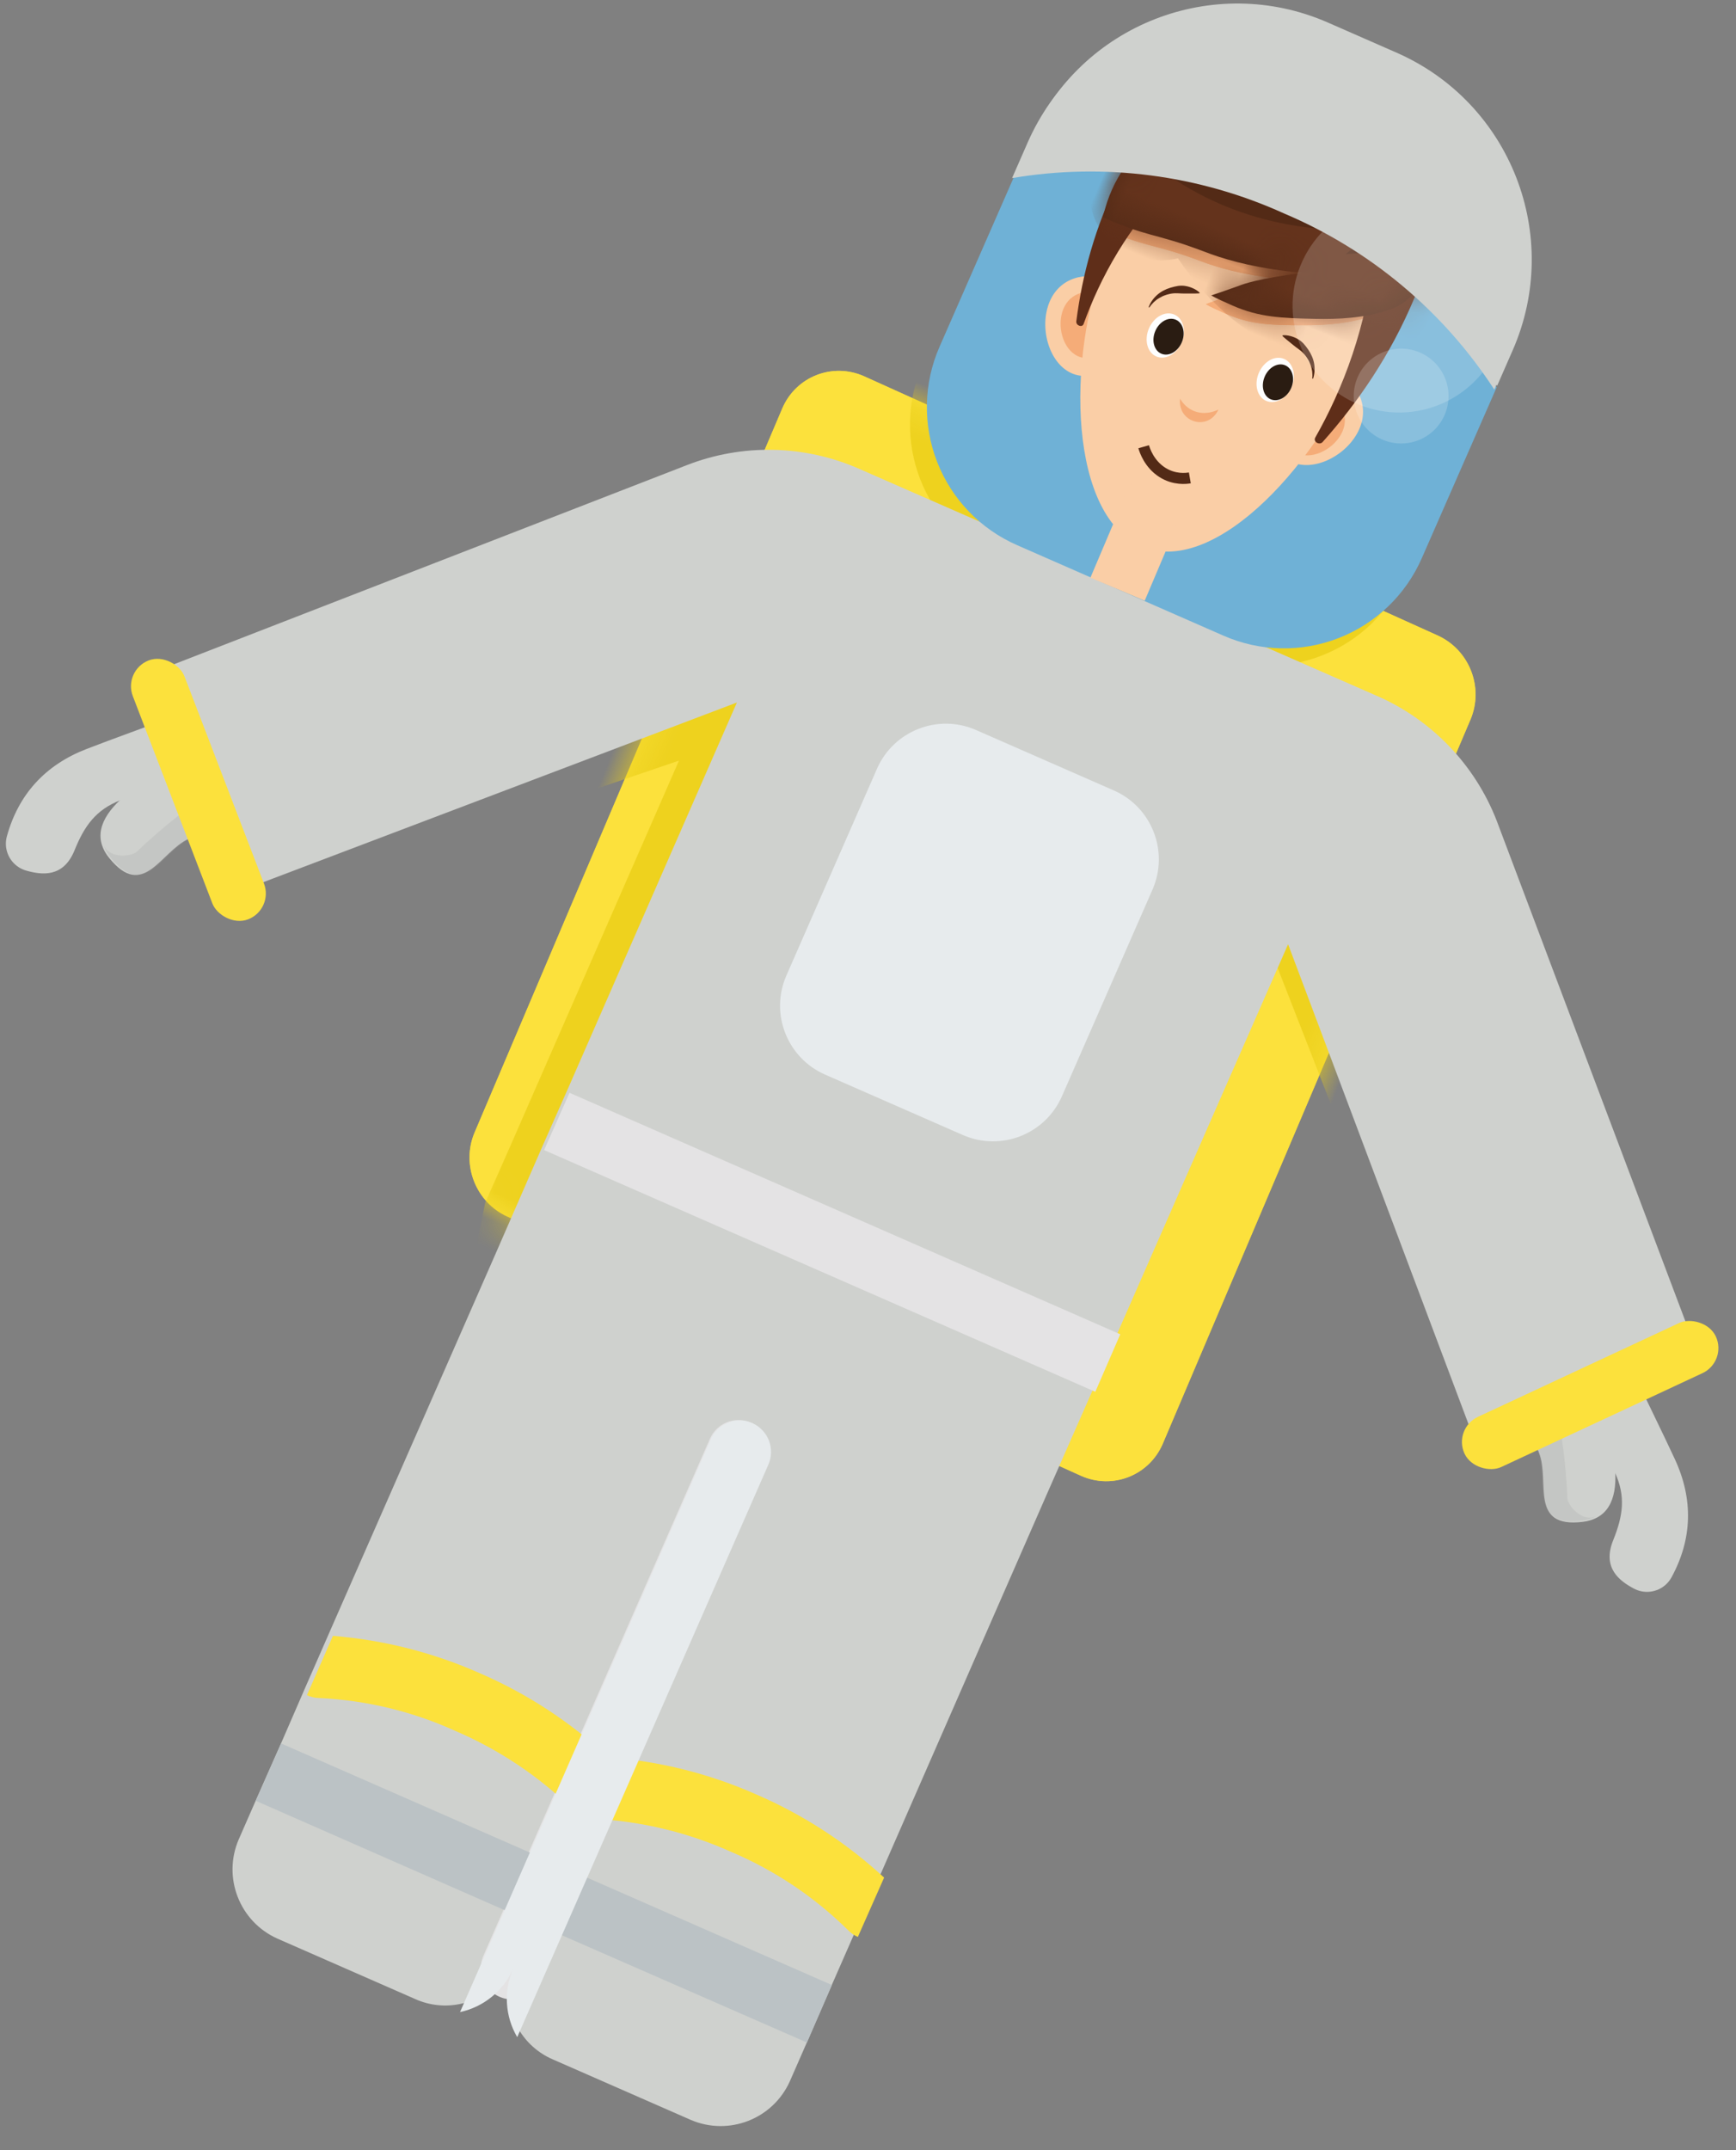 <?xml version="1.0" encoding="UTF-8"?>
<svg width="63px" height="78px" viewBox="0 0 63 78" version="1.1" xmlns="http://www.w3.org/2000/svg" xmlns:xlink="http://www.w3.org/1999/xlink">
    <rect x="0" y="0" width="63" height="78" fill="#808080" stroke="none"/>
    <!-- Generator: Sketch 48.2 (47327) - http://www.bohemiancoding.com/sketch -->
    <title>Group 68</title>
    <desc>Created with Sketch.</desc>
    <defs>
        <path d="M2.574,33.354 C1.314,33.322 0.295,32.278 0.291,31.018 L0.306,2.469 C0.311,1.209 1.331,0.212 2.591,0.237 L25.424,0.76 C26.684,0.793 27.703,1.836 27.706,3.096 L27.692,31.646 C27.687,32.905 26.667,33.903 25.407,33.877 L4.857,33.407 L2.574,33.354 Z" id="path-1"></path>
        <path d="M0.019,5.538 L0.006,3.704 C0.082,3.267 0.201,2.616 0.662,1.968 C1.007,1.485 1.396,1.209 1.556,1.097 C1.878,0.873 2.157,0.756 2.464,0.627 C2.628,0.557 2.997,0.409 3.491,0.289 C4.035,0.158 4.46,0.127 4.756,0.107 C5.143,0.08 5.461,0.085 5.67,0.093 C6.405,0.12 6.964,0.244 7.617,0.374 C7.924,0.435 8.09,0.476 8.247,0.521 C8.776,0.674 9.206,0.794 9.664,1.139 C9.767,1.217 10.196,1.553 10.559,2.137 C10.663,2.305 10.732,2.418 10.79,2.594 C11.009,3.254 10.758,3.851 10.718,3.943 C10.581,4.254 10.391,4.448 10.274,4.561 C9.615,5.194 8.786,5.612 8.048,5.924 C7.004,6.366 6.288,6.66 5.286,6.648 C5,6.644 4.639,6.637 4.473,6.612 C4.496,6.586 4.678,6.418 4.734,6.365 C4.823,6.281 5.184,5.931 5.205,5.909 C5.339,5.766 5.727,5.389 7.05,4.56 C5.642,5.044 4.613,5.193 3.914,5.236 C3.561,5.257 3.185,5.257 2.53,5.334 C1.908,5.407 1.578,5.485 0.947,5.524" id="path-3"></path>
        <path d="M0.019,5.538 L0.006,3.704 C0.082,3.267 0.201,2.616 0.662,1.968 C1.007,1.485 1.396,1.209 1.556,1.097 C1.878,0.873 2.157,0.756 2.464,0.627 C2.628,0.557 2.997,0.409 3.491,0.289 C4.035,0.158 4.46,0.127 4.756,0.107 C5.143,0.08 5.461,0.085 5.67,0.093 C6.405,0.12 6.964,0.244 7.617,0.374 C7.924,0.435 8.09,0.476 8.247,0.521 C8.776,0.674 9.206,0.794 9.664,1.139 C9.767,1.217 10.196,1.553 10.559,2.137 C10.663,2.305 10.732,2.418 10.79,2.594 C11.009,3.254 10.758,3.851 10.718,3.943 C10.581,4.254 10.391,4.448 10.274,4.561 C9.615,5.194 8.786,5.612 8.048,5.924 C7.004,6.366 6.288,6.66 5.286,6.648 C5,6.644 4.639,6.637 4.473,6.612 C4.496,6.586 4.678,6.418 4.734,6.365 C4.823,6.281 5.184,5.931 5.205,5.909 C5.339,5.766 5.727,5.389 7.05,4.56 C5.642,5.044 4.613,5.193 3.914,5.236 C3.561,5.257 3.185,5.257 2.53,5.334 C1.908,5.407 1.578,5.485 0.947,5.524" id="path-5"></path>
        <path d="M5.134,0.093 C4.82,0.113 4.369,0.144 3.792,0.275 C3.268,0.395 2.876,0.543 2.703,0.613 C2.377,0.742 2.081,0.859 1.74,1.083 C1.57,1.195 1.157,1.471 0.792,1.955 C0.302,2.602 0.176,3.253 0.096,3.69 C-0.038,4.423 0.02,5.062 0.11,5.524 C0.327,5.53 0.672,5.534 1.094,5.51 C1.763,5.471 2.113,5.393 2.773,5.32 C3.467,5.243 3.866,5.243 4.241,5.221 C4.982,5.18 6.073,5.03 7.567,4.546 C6.163,5.375 5.753,5.752 5.61,5.895 C5.588,5.917 5.205,6.267 5.111,6.351 C5.052,6.404 4.858,6.572 4.834,6.598 C5.01,6.623 5.393,6.63 5.696,6.634 C6.758,6.646 7.518,6.352 8.625,5.91 C9.408,5.598 10.287,5.18 10.986,4.547 C11.111,4.434 11.312,4.24 11.457,3.929 C11.5,3.837 11.766,3.24 11.534,2.58 C11.472,2.404 11.399,2.291 11.288,2.123 C10.903,1.539 10.448,1.203 10.34,1.125 C9.854,0.78 9.397,0.66 8.836,0.507 C8.67,0.462 8.494,0.421 8.169,0.36 C7.476,0.23 6.883,0.106 6.103,0.079 C6.009,0.075 5.894,0.073 5.761,0.073 C5.581,0.073 5.37,0.078 5.134,0.093" id="path-7"></path>
        <path d="M0.396,1.791 C0.186,1.607 0.059,1.372 0.054,1.115 C0.05,0.84 0.193,0.59 0.396,0.412 C0.725,0.123 1.186,0.007 1.617,0.024 C2.04,0.042 2.415,0.189 2.67,0.412 C2.873,0.59 3.016,0.84 3.011,1.115 C3.007,1.372 2.879,1.607 2.67,1.791 C2.415,2.014 2.04,2.161 1.617,2.179" id="path-9"></path>
        <path d="M0.338,1.715 C0.144,1.545 0.026,1.327 0.022,1.089 C0.018,0.834 0.15,0.603 0.338,0.438 C0.643,0.17 1.07,0.062 1.469,0.079 C1.861,0.095 2.208,0.231 2.444,0.438 C2.632,0.603 2.764,0.834 2.76,1.089 C2.756,1.327 2.638,1.545 2.444,1.715 C2.208,1.922 1.861,2.058 1.469,2.074" id="path-11"></path>
    </defs>
    <g id="Web" stroke="none" stroke-width="1" fill="none" fill-rule="evenodd" transform="translate(-191, -2441)">
        <g id="Group-68" transform="translate(224.105, 2478.661) rotate(22) translate(-224.105, -2478.661) translate(190.54, 2438.661)">
            <path d="M24.929,51.758 L22.645,51.706 C21.386,51.673 20.366,50.629 20.363,49.369 L20.378,20.82 C20.382,19.56 21.403,18.563 22.663,18.588 L45.496,19.111 C46.755,19.144 47.775,20.188 47.778,21.448 L47.763,49.997 C47.759,51.257 46.738,52.254 45.479,52.229 L24.929,51.758" id="Fill-1" fill="#FCE13C" transform="translate(34.071, 35.409) rotate(1) translate(-34.071, -35.409) "></path>
            <g id="Group-58" transform="translate(4.725, 42.637) rotate(10) translate(-4.725, -42.637) translate(0.711, 38.192)">
                <path d="M5.686,4.791 C4.897,5.579 4.915,7.438 3.225,6.424 C3.049,6.321 2.917,6.201 2.817,6.073 C2.308,5.419 2.7,4.493 3.241,3.7 C3.622,3.139 4.079,2.643 4.352,2.35 L4.444,2.249 L5.443,1.147 C5.443,1.147 6.641,1.794 7.18,2.323 C7.378,2.517 7.489,2.695 7.414,2.819 C7.112,3.326 6.475,4.002 5.686,4.791 Z" id="Fill-311" fill="#CFD1CE" transform="translate(5.009, 3.933) rotate(-12) translate(-5.009, -3.933) "></path>
                <g id="Group-61" fill="#CFD1CE">
                    <path d="M0.214,8.039 C-0.236,6.525 0.024,5.107 0.987,3.823 C1.313,3.389 1.61,3.005 2.016,2.481 C2.407,1.977 2.901,1.341 3.622,0.398 C3.962,-0.047 4.598,-0.132 5.043,0.209 C5.488,0.549 5.98,0.89 5.64,1.335 C4.915,2.283 4.419,2.922 4.026,3.429 C3.628,3.943 3.336,4.318 3.016,4.745 C2.445,5.508 2.399,6.224 2.565,7.166 C2.756,8.249 2.012,8.563 1.475,8.722 C1.379,8.751 1.281,8.764 1.185,8.764 C0.748,8.764 0.345,8.48 0.214,8.039 Z" id="Fill-312"></path>
                </g>
                <path d="M3.275,6.375 C3.099,6.271 2.967,6.152 2.867,6.023 C2.991,6.157 3.154,6.21 3.32,6.21 C3.665,6.21 4.028,5.986 4.102,5.812 C4.215,5.548 4.778,4.516 5.078,4.065 C5.177,3.917 5.175,3.711 5.116,3.486 C4.999,3.035 4.659,2.508 4.497,2.206 L5.448,1.147 L7.394,2.881 C7.07,3.374 6.468,4.009 5.736,4.741 C5.109,5.368 4.992,6.67 4.122,6.67 C3.897,6.67 3.622,6.583 3.275,6.375 Z" id="Fill-319" fill="#A6A6A6" opacity="0.239" transform="translate(5.131, 3.909) rotate(-12) translate(-5.131, -3.909) "></path>
                <path d="M4.268,3.044 C4.166,2.859 4.045,2.632 3.921,2.398 C3.608,1.808 3.272,1.174 3.222,1.078 L3.222,1.077 C3.322,0.948 3.426,0.812 3.536,0.668 L5.054,2.021 C4.753,2.414 4.495,2.75 4.268,3.044" id="Fill-320" fill="#A6A6A6" opacity="0.239"></path>
            </g>
            <g id="Group-58-Copy" transform="translate(62.073, 44.931) scale(-1, 1) rotate(10) translate(-62.073, -44.931) translate(58.058, 40.486)">
                <path d="M5.686,4.791 C4.897,5.579 4.915,7.438 3.225,6.424 C3.049,6.321 2.917,6.201 2.817,6.073 C2.308,5.419 2.7,4.493 3.241,3.7 C3.622,3.139 4.079,2.643 4.352,2.35 L4.444,2.249 L5.443,1.147 C5.443,1.147 6.641,1.794 7.18,2.323 C7.378,2.517 7.489,2.695 7.414,2.819 C7.112,3.326 6.475,4.002 5.686,4.791 Z" id="Fill-311" fill="#CFD1CE" transform="translate(5.009, 3.933) rotate(-12) translate(-5.009, -3.933) "></path>
                <g id="Group-61" fill="#CFD1CE">
                    <path d="M0.214,8.039 C-0.236,6.525 0.024,5.107 0.987,3.823 C1.313,3.389 1.61,3.005 2.016,2.481 C2.407,1.977 2.901,1.341 3.622,0.398 C3.962,-0.047 4.598,-0.132 5.043,0.209 C5.488,0.549 5.98,0.89 5.64,1.335 C4.915,2.283 4.419,2.922 4.026,3.429 C3.628,3.943 3.336,4.318 3.016,4.745 C2.445,5.508 2.399,6.224 2.565,7.166 C2.756,8.249 2.012,8.563 1.475,8.722 C1.379,8.751 1.281,8.764 1.185,8.764 C0.748,8.764 0.345,8.48 0.214,8.039 Z" id="Fill-312"></path>
                </g>
                <path d="M3.275,6.375 C3.099,6.271 2.967,6.152 2.867,6.023 C2.991,6.157 3.154,6.21 3.32,6.21 C3.665,6.21 4.028,5.986 4.102,5.812 C4.215,5.548 4.778,4.516 5.078,4.065 C5.177,3.917 5.175,3.711 5.116,3.486 C4.999,3.035 4.659,2.508 4.497,2.206 L5.448,1.147 L7.394,2.881 C7.07,3.374 6.468,4.009 5.736,4.741 C5.109,5.368 4.992,6.67 4.122,6.67 C3.897,6.67 3.622,6.583 3.275,6.375 Z" id="Fill-319" fill="#A6A6A6" opacity="0.239" transform="translate(5.131, 3.909) rotate(-12) translate(-5.131, -3.909) "></path>
                <path d="M4.268,3.044 C4.166,2.859 4.045,2.632 3.921,2.398 C3.608,1.808 3.272,1.174 3.222,1.078 L3.222,1.077 C3.322,0.948 3.426,0.812 3.536,0.668 L5.054,2.021 C4.753,2.414 4.495,2.75 4.268,3.044" id="Fill-320" fill="#A6A6A6" opacity="0.239"></path>
            </g>
            <g id="Group-43" opacity="0.824" transform="translate(20.072, 18.351)">
                <mask id="mask-2" fill="white">
                    <use xlink:href="#path-1"></use>
                </mask>
                <use id="Mask" fill="#FCE13C" transform="translate(13.999, 17.057) rotate(1) translate(-13.999, -17.057) " xlink:href="#path-1"></use>
                <g mask="url(#mask-2)" fill="#EBCE17">
                    <g transform="translate(-18.351, -10.609)">
                        <path d="M60.69,31.332 C61.553,32.215 61.998,33.423 61.914,34.654 C61.831,35.885 61.227,37.022 60.253,37.78 C58.5,39.133 55.606,37.769 54.062,36.199 L41.936,23.786 L42.168,40.228 L42.149,42.502 L42.09,46.817 L41.925,61.593 L41.89,63.947 L41.864,66.149 L41.845,68.423 L41.827,70.014 C41.799,71.518 40.568,72.721 39.063,72.714 L33.599,72.65 C33.027,72.648 32.471,72.461 32.014,72.117 C31.311,71.596 30.899,70.77 30.907,69.894 C30.895,70.769 30.464,71.586 29.748,72.091 C29.283,72.424 28.723,72.597 28.152,72.586 L22.688,72.522 C21.183,72.494 19.98,71.263 19.988,69.758 L20.006,68.167 L20.041,65.894 L20.059,63.684 L20.086,61.338 L20.268,46.561 L19.708,43.806 L19.743,41.532 L19.914,26.29 L8.102,36.856 C6.521,38.389 4.043,38.495 2.337,37.102 C1.366,36.321 0.789,35.17 0.734,33.938 C0.68,32.705 1.153,31.508 2.035,30.645 L15.473,17.519 C17.028,15.998 19.127,15.161 21.302,15.193 L41.791,15.433 C43.967,15.452 46.044,16.338 47.564,17.895 L60.69,31.332 Z" id="Fill-5-Copy" transform="translate(31.327, 43.953) rotate(1) translate(-31.327, -43.953) "></path>
                        <path d="M42.256,3.071 L42.177,9.837 C42.161,11.286 41.569,12.67 40.532,13.683 C39.496,14.696 38.098,15.255 36.649,15.237 L28.469,15.141 C27.02,15.125 25.636,14.534 24.623,13.497 C23.61,12.46 23.051,11.063 23.07,9.613 L23.149,2.848 C26.006,1.02 29.344,0.087 32.735,0.172 C36.127,0.167 39.443,1.177 42.256,3.071" id="Fill-28" transform="translate(32.662, 7.702) rotate(1) translate(-32.662, -7.702) "></path>
                    </g>
                </g>
            </g>
            <path d="M44.483,8.526 L44.467,9.94 C41.653,8.045 38.338,7.035 34.946,7.04 C31.555,6.956 28.217,7.888 25.36,9.716 L25.376,8.302 C25.433,3.782 29.14,0.162 33.66,0.21 L36.391,0.242 C40.911,0.299 44.532,4.006 44.483,8.526" id="Fill-3" fill="#CFD1CE" transform="translate(34.922, 5.075) rotate(1) translate(-34.922, -5.075) "></path>
            <path d="M63.747,39.042 C64.609,39.925 59.081,46.679 57.537,45.109 L44.606,31.536 L44.42,46.778 L44.401,49.052 L44.342,53.367 L44.177,68.143 L44.142,70.498 L44.116,72.699 L44.097,74.973 L44.079,76.564 C44.051,78.069 42.82,79.271 41.315,79.264 L35.851,79.2 C35.279,79.198 34.723,79.011 34.266,78.667 C33.563,78.146 33.151,77.32 33.159,76.444 C33.147,77.32 32.716,78.136 32,78.641 C31.535,78.974 30.975,79.148 30.403,79.136 L24.94,79.072 C23.435,79.044 22.232,77.813 22.24,76.308 L22.258,74.717 L22.293,72.444 L22.311,70.234 L22.338,67.888 L22.519,53.112 L22.562,48.797 L22.597,46.523 L22.767,31.28 C13.54,40.118 8.927,44.537 8.927,44.537 C8.927,44.537 7.073,42.371 3.365,38.038 L17.724,24.069 C19.28,22.549 21.378,21.711 23.554,21.743 L44.043,21.983 C46.218,22.002 48.296,22.888 49.816,24.445 L63.747,39.042 Z" id="Fill-5" fill="#CFD1CE" transform="translate(33.601, 50.503) rotate(1) translate(-33.601, -50.503) "></path>
            <path d="M39.56,13.478 C39.504,13.53 39.445,13.577 39.382,13.621 L39.187,13.715 C39.115,13.738 39.043,13.761 38.97,13.785 C38.895,13.794 38.82,13.798 38.745,13.798 C38.121,13.787 37.621,13.276 37.626,12.652 C37.654,12.036 38.154,11.547 38.771,11.533 C38.846,11.534 38.922,11.54 38.996,11.551 C39.067,11.569 39.136,11.591 39.204,11.617 C39.275,11.644 39.343,11.68 39.404,11.724 C39.466,11.769 39.524,11.818 39.579,11.871 C39.628,11.924 39.673,11.981 39.714,12.042 C39.758,12.103 39.793,12.171 39.816,12.243 C39.843,12.311 39.864,12.381 39.878,12.453 C39.894,12.527 39.898,12.603 39.89,12.679 C39.896,12.754 39.89,12.83 39.872,12.903 C39.856,12.967 39.83,13.04 39.806,13.111 C39.772,13.176 39.74,13.239 39.698,13.311 C39.657,13.37 39.611,13.426 39.56,13.478" id="Fill-8" fill="#E7EBED" transform="translate(38.76, 12.665) rotate(1) translate(-38.76, -12.665) "></path>
            <path d="M33.97,13.251 C33.754,13.462 33.464,13.578 33.162,13.574 L30.433,13.542 C29.806,13.535 29.303,13.02 29.31,12.393 C29.318,11.765 29.832,11.262 30.46,11.27 L33.189,11.302 C33.648,11.307 34.059,11.589 34.23,12.016 C34.401,12.442 34.298,12.93 33.97,13.251" id="Fill-10" fill="#E7EBED" transform="translate(31.811, 12.422) rotate(1) translate(-31.811, -12.422) "></path>
            <polygon id="Fill-12" fill="#E4E3E4" transform="translate(33.645, 47.95) rotate(1) translate(-33.645, -47.95) " points="44.573 46.941 44.555 49.215 22.716 48.959 22.751 46.686"></polygon>
            <path d="M33.713,77.534 C33.384,77.855 32.894,77.947 32.472,77.766 C32.049,77.585 31.777,77.168 31.783,76.708 L32.022,56.24 C32.029,55.613 32.544,55.11 33.171,55.118 C33.799,55.125 34.302,55.639 34.294,56.267 L34.055,76.735 C34.052,77.036 33.929,77.324 33.713,77.534" id="Fill-14" fill="#E4E3E4" transform="translate(33.039, 66.487) rotate(1) translate(-33.039, -66.487) "></path>
            <path d="M44.017,68.425 L43.981,70.779 C43.838,70.779 43.696,70.75 43.564,70.694 C41.967,70.06 40.264,69.735 38.545,69.735 C36.822,69.699 35.107,69.985 33.489,70.576 C33.47,70.582 33.451,70.584 33.432,70.583 C33.328,70.619 33.22,70.639 33.11,70.644 C33.078,70.643 33.054,70.651 33.022,70.651 C32.895,70.643 32.77,70.614 32.653,70.566 C31.049,69.937 29.341,69.612 27.618,69.607 C25.899,69.563 24.188,69.849 22.577,70.448 C22.442,70.502 22.296,70.525 22.15,70.516 L22.178,68.169 C23.942,67.583 25.793,67.3 27.652,67.334 C29.51,67.349 31.352,67.683 33.097,68.321 C34.857,67.723 36.706,67.432 38.564,67.461 C40.423,67.471 42.267,67.797 44.017,68.425" id="Fill-20" fill="#FCE13C" transform="translate(33.084, 69.055) rotate(1) translate(-33.084, -69.055) "></path>
            <polygon id="Fill-22" fill="#BBC2C5" transform="translate(32.785, 73.757) rotate(1) translate(-32.785, -73.757) " points="43.713 72.748 43.695 75.022 32.775 74.902 21.856 74.766 21.89 72.492"></polygon>
            <path d="M28.549,39.698 L28.645,31.51 C28.663,30.003 29.899,28.795 31.406,28.813 L36.863,28.877 C38.37,28.894 39.578,30.131 39.561,31.638 L39.465,39.826 C39.447,41.334 38.211,42.541 36.703,42.524 L31.247,42.46 C29.739,42.442 28.531,41.206 28.549,39.698" id="Fill-24" fill="#E7EBED" transform="translate(34.055, 35.668) rotate(1) translate(-34.055, -35.668) "></path>
            <path d="M34.332,56.272 L34.058,78.955 C33.354,78.433 32.943,77.607 32.951,76.732 C32.939,77.607 32.508,78.424 31.792,78.928 L32.05,56.245 C32.057,55.615 32.574,55.11 33.204,55.118 C33.834,55.125 34.339,55.642 34.332,56.272" id="Fill-26" fill="#E7EBED" transform="translate(33.062, 67.036) rotate(1) translate(-33.062, -67.036) "></path>
            <path d="M44.306,9.997 L44.227,16.762 C44.211,18.212 43.62,19.595 42.583,20.608 C41.546,21.621 40.149,22.18 38.699,22.162 L30.52,22.066 C29.07,22.05 27.686,21.459 26.674,20.422 C25.661,19.385 25.102,17.988 25.12,16.539 L25.199,9.773 C28.056,7.945 31.395,7.013 34.785,7.097 C38.177,7.092 41.493,8.102 44.306,9.997" id="Fill-28" fill="#6FB1D6" transform="translate(34.713, 14.627) rotate(1) translate(-34.713, -14.627) "></path>
            <path d="M37.077,13.238 C36.97,14.237 37.544,15.364 38.438,15.46 C39.333,15.555 40.21,14.583 40.316,13.584 C40.423,12.584 39.719,11.935 38.825,11.84 C37.93,11.744 37.183,12.238 37.077,13.238" id="Fill-30" fill="#FACEA6" transform="translate(38.696, 13.647) rotate(1) translate(-38.696, -13.647) "></path>
            <path d="M37.635,13.615 C37.564,14.279 37.945,15.027 38.539,15.09 C39.133,15.154 39.716,14.509 39.787,13.845 C39.857,13.181 39.39,12.75 38.796,12.686 C38.202,12.623 37.706,12.951 37.635,13.615" id="Fill-32" fill="#F5AC78" transform="translate(38.71, 13.887) rotate(1) translate(-38.71, -13.887) "></path>
            <path d="M31.426,13.238 C31.532,14.237 30.959,15.364 30.064,15.46 C29.169,15.555 28.293,14.583 28.186,13.584 C28.079,12.584 28.783,11.935 29.677,11.84 C30.572,11.744 31.319,12.238 31.426,13.238" id="Fill-34" fill="#FACEA6" transform="translate(29.807, 13.647) rotate(1) translate(-29.807, -13.647) "></path>
            <path d="M30.897,13.328 C30.967,13.992 30.587,14.74 29.992,14.804 C29.398,14.867 28.816,14.222 28.745,13.558 C28.674,12.894 29.142,12.463 29.736,12.4 C30.33,12.336 30.826,12.664 30.897,13.328" id="Fill-36" fill="#F5AC78" transform="translate(29.821, 13.6) rotate(1) translate(-29.821, -13.6) "></path>
            <path d="M34.783,20.338 C37.677,20.26 39.484,14.864 39.366,10.856 C39.249,6.848 37.411,6.078 34.517,6.156 C31.622,6.234 29.3,7.136 29.418,11.144 C29.536,15.152 31.889,20.416 34.783,20.338" id="Fill-38" fill="#FACEA6" transform="translate(34.393, 13.245) rotate(1) translate(-34.393, -13.245) "></path>
            <path d="M33.885,14.863 C33.964,14.923 34.184,15.073 34.495,15.077 C34.979,15.082 35.279,14.729 35.319,14.68 C35.32,14.712 35.319,15.074 35.014,15.29 C34.788,15.45 34.495,15.459 34.265,15.341 C33.977,15.195 33.897,14.909 33.885,14.863" id="Fill-40" fill="#F5AC78" transform="translate(34.602, 15.05) rotate(1) translate(-34.602, -15.05) "></path>
            <g id="Group-64" transform="translate(34.534, 8.086) rotate(1) translate(-34.534, -8.086) translate(29.062, 4.726)">
                <path d="M10.78,2.595 C10.722,2.419 10.653,2.306 10.548,2.138 C10.186,1.554 9.757,1.218 9.654,1.14 C9.196,0.794 8.766,0.675 8.237,0.522 C8.08,0.477 7.914,0.435 7.607,0.374 C6.954,0.245 6.395,0.121 5.66,0.093 C5.45,0.086 5.132,0.081 4.746,0.108 C4.45,0.128 4.025,0.158 3.48,0.29 C2.986,0.41 2.618,0.558 2.454,0.627 C2.147,0.757 1.868,0.874 1.546,1.098 C1.453,1.163 1.282,1.285 1.088,1.469 C1.082,1.484 1.076,1.498 1.07,1.513 C1.089,1.598 1.065,1.69 0.971,1.754 C0.97,1.754 0.97,1.754 0.97,1.755 C0.873,1.975 0.767,2.191 0.671,2.398 C0.655,2.732 0.639,3.065 0.626,3.398 C0.63,3.661 0.636,3.924 0.636,4.188 C0.636,4.445 0.616,4.694 0.587,4.941 C0.586,5.056 0.583,5.17 0.582,5.285 C0.582,5.359 0.557,5.413 0.52,5.45 C0.521,5.481 0.522,5.511 0.522,5.541 C0.648,5.538 0.787,5.533 0.937,5.524 C1.568,5.486 1.898,5.408 2.52,5.335 C3.174,5.258 3.551,5.258 3.904,5.236 C4.602,5.194 5.631,5.045 7.04,4.561 C5.716,5.389 5.329,5.767 5.195,5.909 C5.174,5.931 4.813,6.282 4.724,6.366 C4.668,6.419 4.486,6.587 4.463,6.613 C4.629,6.638 4.99,6.645 5.275,6.649 C6.278,6.661 6.993,6.367 8.038,5.925 C8.775,5.613 9.605,5.194 10.264,4.562 C10.381,4.449 10.571,4.255 10.707,3.944 C10.748,3.852 10.999,3.255 10.78,2.595" id="Fill-42" fill="#F5AC78"></path>
                <path d="M0.019,5.538 C0.224,5.544 0.549,5.548 0.947,5.524 C1.578,5.485 1.908,5.407 2.53,5.334 C3.185,5.257 3.561,5.257 3.914,5.236 C4.613,5.193 5.642,5.044 7.05,4.56 C5.727,5.389 5.339,5.766 5.205,5.909 C5.184,5.931 4.823,6.281 4.734,6.365 C4.678,6.418 4.496,6.586 4.473,6.612 C4.639,6.637 5,6.644 5.286,6.648 C6.288,6.66 7.004,6.366 8.048,5.924 C8.786,5.612 9.615,5.194 10.274,4.561 C10.391,4.448 10.581,4.254 10.718,3.943 C10.758,3.851 11.009,3.254 10.79,2.594 C10.732,2.418 10.663,2.305 10.559,2.137 C10.196,1.553 9.767,1.217 9.664,1.139 C9.206,0.794 8.776,0.674 8.247,0.521 C8.09,0.476 7.924,0.435 7.617,0.374 C6.964,0.244 6.405,0.12 5.67,0.093 C5.461,0.085 5.143,0.08 4.756,0.107 C4.46,0.127 4.035,0.158 3.491,0.289 C2.997,0.409 2.628,0.557 2.464,0.627 C2.157,0.756 1.878,0.873 1.556,1.097 C1.396,1.209 1.007,1.485 0.662,1.968 C0.201,2.616 0.082,3.267 0.006,3.704" id="Fill-44" fill="#F5AC78"></path>
                <g id="Group-52">
                    <g id="Group-48">
                        <mask id="mask-4" fill="white">
                            <use xlink:href="#path-3"></use>
                        </mask>
                        <g id="Clip-47"></g>
                        <path d="M-0.147,2.885 C-0.212,2.858 -0.275,2.831 -0.337,2.803 C-0.732,3.392 -0.884,4.091 -0.796,4.723 C-0.623,4.15 -0.4,3.592 -0.168,3.041 C-0.161,2.989 -0.155,2.937 -0.147,2.885" id="Fill-46" fill="#F5AC78" mask="url(#mask-4)"></path>
                    </g>
                    <g id="Group-51">
                        <mask id="mask-6" fill="white">
                            <use xlink:href="#path-5"></use>
                        </mask>
                        <g id="Clip-50"></g>
                    </g>
                </g>
                <g id="Group-63" transform="translate(1.152, 0.48)" fill="#F5AC78">
                    <path d="M0.053,3.876 C0.053,4.105 1.144,4.15 1.704,4.181 C2.912,4.247 3.829,4.298 4.897,3.886 C5.333,3.717 6.02,3.384 6.741,2.699 C6.759,2.682 6.737,2.651 6.717,2.665 C6.252,2.977 5.831,3.172 5.515,3.296 C5.171,3.43 4.335,3.722 3.239,3.722 C2.539,3.722 2.293,3.718 1.67,3.654 C0.839,3.569 0.053,3.496 0.053,3.876" id="Fill-53"></path>
                    <path d="M5.536,4.869 C5.662,4.97 6.243,5.065 7.225,4.607 C7.509,4.474 8.407,4.024 9.079,3.099 C9.112,3.053 9.43,2.616 9.378,2.564 C9.34,2.526 9.123,2.71 8.997,2.815 C8.997,2.815 8.514,3.216 7.554,3.864 C7.19,4.11 6.74,4.218 5.875,4.497 C5.728,4.545 5.606,4.583 5.521,4.608 C5.493,4.622 5.438,4.653 5.43,4.705 C5.419,4.776 5.502,4.842 5.536,4.869" id="Fill-55"></path>
                    <path d="M1.558,0.9 C1.552,1.096 1.681,1.268 1.856,1.33 C2.305,1.487 2.835,1.625 3.436,1.69 C5.28,1.891 6.777,1.307 7.608,0.886 C7.634,0.873 7.621,0.831 7.593,0.837 C7.378,0.88 7.106,0.929 6.792,0.976 C5.328,1.191 4.365,1.333 3.27,1.081 C2.393,0.879 1.784,0.506 1.603,0.753 C1.573,0.794 1.56,0.844 1.558,0.9" id="Fill-57"></path>
                    <path d="M2.162,2.685 C2.138,2.768 2.175,2.857 2.249,2.893 C2.367,2.95 2.501,3.001 2.652,3.037 C3.272,3.184 3.818,2.986 4.135,2.825 C4.177,2.804 4.16,2.736 4.113,2.741 C3.937,2.76 3.739,2.768 3.524,2.756 C3.064,2.73 2.679,2.619 2.39,2.506 C2.304,2.472 2.209,2.521 2.182,2.614 L2.162,2.685 Z" id="Fill-61"></path>
                </g>
            </g>
            <path d="M40.127,7.235 C40.225,7.206 40.324,7.263 40.329,7.354 C40.346,7.649 40.356,7.95 40.358,8.257 C40.372,10.507 39.947,12.566 39.335,14.37 C39.278,14.537 39.005,14.501 39.025,14.329 C39.138,13.351 39.184,12.237 39.089,11.021 C38.994,9.814 38.781,8.752 38.534,7.855 C38.513,7.781 38.563,7.704 38.645,7.68 C39.139,7.531 39.633,7.383 40.127,7.235" id="Fill-65" fill="#5F2E19" transform="translate(39.444, 10.853) rotate(1) translate(-39.444, -10.853) "></path>
            <path d="M29.074,7.38 C28.987,7.347 29.099,7.168 29.09,7.246 C29.058,7.502 28.828,7.987 28.809,8.254 C28.673,10.215 28.944,12.042 29.399,13.661 C29.441,13.811 29.689,13.8 29.681,13.648 C29.632,12.787 29.652,11.812 29.805,10.759 C29.957,9.714 30.208,8.803 30.481,8.04 C30.503,7.977 30.463,7.906 30.39,7.878 C29.951,7.712 29.512,7.546 29.074,7.38" id="Fill-67" fill="#5F2E19" transform="translate(29.63, 10.497) rotate(1) translate(-29.63, -10.497) "></path>
            <path d="M36.324,8.919 C34.92,9.747 34.509,10.125 34.366,10.268 C34.344,10.289 33.961,10.64 33.867,10.724 C33.808,10.777 33.614,10.945 33.59,10.971 C33.766,10.996 34.149,11.003 34.452,11.007 C35.515,11.019 36.274,10.725 37.382,10.283 C38.164,9.971 39.044,9.553 39.742,8.92 C39.867,8.807 40.068,8.613 40.213,8.302 C40.256,8.21 40.522,7.613 40.29,6.953 C40.229,6.777 40.155,6.664 40.044,6.496 C39.66,5.912 39.205,5.576 39.096,5.498 C38.61,5.153 38.154,5.033 37.592,4.88 C37.426,4.835 37.25,4.793 36.925,4.733 C36.232,4.603 35.639,4.479 34.859,4.451 C34.638,4.444 34.3,4.439 33.89,4.466 C33.576,4.486 33.125,4.517 32.548,4.648 C32.024,4.768 31.633,4.916 31.459,4.985 C31.134,5.115 30.838,5.232 30.496,5.456 C30.326,5.568 29.913,5.844 29.548,6.327 C29.059,6.974 28.932,7.626 28.852,8.063 C28.718,8.796 28.777,9.435 28.866,9.896 C29.084,9.903 29.428,9.906 29.85,9.882 C30.519,9.844 30.869,9.766 31.529,9.693 C32.223,9.616 32.622,9.616 32.998,9.594 C33.738,9.552 34.829,9.403 36.324,8.919" id="Fill-69" fill="#532A16" transform="translate(34.579, 7.726) rotate(1) translate(-34.579, -7.726) "></path>
            <g id="Group-74" transform="translate(34.631, 7.52) rotate(1) translate(-34.631, -7.52) translate(28.775, 4.16)">
                <mask id="mask-8" fill="white">
                    <use xlink:href="#path-7"></use>
                </mask>
                <g id="Clip-73"></g>
                <path d="M-0.268,2.789 C0.384,3.064 1.148,3.313 2.018,3.468 C5.331,4.059 8.089,2.92 9.379,2.271 C9.161,2.688 8.943,3.106 8.725,3.523 C9.852,2.969 10.979,2.415 12.106,1.86 C12.305,2.436 12.935,4.476 11.94,5.948 C10.63,7.887 6.78,8.428 3.182,6.045 C1.941,6.941 0.302,6.642 -0.407,5.616 C-0.948,4.831 -0.904,3.683 -0.268,2.789" id="Fill-72" fill="#64331C" mask="url(#mask-8)"></path>
            </g>
            <path d="M31.597,12.213 C31.587,12.036 31.627,11.853 31.706,11.686 C31.785,11.518 31.907,11.371 32.052,11.251 C32.124,11.191 32.2,11.135 32.28,11.084 C32.362,11.037 32.449,10.999 32.541,10.98 C32.632,10.959 32.725,10.95 32.818,10.953 C32.911,10.956 33.004,10.969 33.094,11.004 L33.095,11.032 C32.927,11.115 32.772,11.173 32.623,11.239 C32.476,11.306 32.317,11.342 32.179,11.428 C32.145,11.448 32.111,11.471 32.08,11.496 C32.046,11.519 32.017,11.546 31.987,11.573 C31.925,11.626 31.871,11.688 31.823,11.755 C31.723,11.887 31.658,12.045 31.624,12.215 L31.597,12.213 Z" id="Fill-75" fill="#532A16" transform="translate(32.345, 11.584) rotate(1) translate(-32.345, -11.584) "></path>
            <path d="M38.073,12.363 C38.019,12.198 37.935,12.049 37.82,11.929 C37.764,11.869 37.703,11.814 37.636,11.769 C37.603,11.746 37.57,11.722 37.534,11.703 C37.5,11.682 37.464,11.664 37.427,11.648 C37.28,11.579 37.118,11.563 36.964,11.514 C36.808,11.465 36.647,11.427 36.471,11.364 L36.469,11.337 C36.553,11.291 36.644,11.267 36.736,11.253 C36.828,11.239 36.922,11.236 37.015,11.247 C37.108,11.255 37.199,11.281 37.286,11.319 C37.371,11.36 37.454,11.405 37.533,11.457 C37.691,11.559 37.83,11.69 37.929,11.847 C38.026,12.004 38.088,12.18 38.1,12.357 L38.073,12.363 Z" id="Fill-77" fill="#532A16" transform="translate(37.284, 11.802) rotate(1) translate(-37.284, -11.802) "></path>
            <g id="Group-81" transform="translate(31.993, 15.224) rotate(1) translate(-31.993, -15.224) translate(30.456, 14.12)">
                <mask id="mask-10" fill="white">
                    <use xlink:href="#path-9"></use>
                </mask>
                <g id="Clip-80"></g>
                <path d="M0.396,1.791 C0.725,2.08 1.186,2.196 1.617,2.179 C2.04,2.161 2.415,2.014 2.67,1.791 C2.879,1.607 3.007,1.372 3.011,1.115 C3.016,0.84 2.873,0.59 2.67,0.412 C2.415,0.189 2.04,0.042 1.617,0.024 C1.186,0.007 0.725,0.123 0.396,0.412 C0.193,0.59 0.05,0.84 0.054,1.115 C0.059,1.372 0.186,1.607 0.396,1.791" id="Fill-79" mask="url(#mask-10)"></path>
            </g>
            <g id="Group-84" transform="translate(37.009, 15.174) rotate(1) translate(-37.009, -15.174) translate(35.617, 14.118)">
                <mask id="mask-12" fill="white">
                    <use xlink:href="#path-11"></use>
                </mask>
                <g id="Clip-83"></g>
                <path d="M0.338,1.715 C0.643,1.983 1.07,2.09 1.469,2.074 C1.861,2.058 2.208,1.922 2.444,1.715 C2.638,1.545 2.756,1.327 2.76,1.089 C2.764,0.834 2.632,0.603 2.444,0.438 C2.208,0.231 1.861,0.095 1.469,0.079 C1.07,0.062 0.643,0.17 0.338,0.438 C0.15,0.603 0.018,0.834 0.022,1.089 C0.026,1.327 0.144,1.545 0.338,1.715" id="Fill-82" mask="url(#mask-12)"></path>
            </g>
            <path d="M33.177,12.925 C33.177,13.382 32.888,13.753 32.531,13.753 C32.175,13.753 31.885,13.382 31.885,12.925 C31.885,12.468 32.175,12.098 32.531,12.098 C32.888,12.098 33.177,12.468 33.177,12.925" id="Fill-85" fill="#FEFEFE" transform="translate(32.531, 12.925) rotate(1) translate(-32.531, -12.925) "></path>
            <path d="M37.478,12.925 C37.478,13.382 37.189,13.753 36.832,13.753 C36.476,13.753 36.187,13.382 36.187,12.925 C36.187,12.468 36.476,12.098 36.832,12.098 C37.189,12.098 37.478,12.468 37.478,12.925" id="Fill-87" fill="#FEFEFE" transform="translate(36.833, 12.925) rotate(1) translate(-36.833, -12.925) "></path>
            <path d="M33.18,12.921 C33.18,13.291 32.946,13.591 32.657,13.591 C32.368,13.591 32.134,13.291 32.134,12.921 C32.134,12.551 32.368,12.251 32.657,12.251 C32.946,12.251 33.18,12.551 33.18,12.921" id="Fill-89" fill="#2A1C12" transform="translate(32.657, 12.921) rotate(1) translate(-32.657, -12.921) "></path>
            <path d="M37.481,12.968 C37.481,13.338 37.247,13.638 36.958,13.638 C36.67,13.638 36.435,13.338 36.435,12.968 C36.435,12.598 36.67,12.298 36.958,12.298 C37.247,12.298 37.481,12.598 37.481,12.968" id="Fill-91" fill="#2A1C12" transform="translate(36.958, 12.968) rotate(1) translate(-36.958, -12.968) "></path>
            <path d="M35.294,17.364 C35.182,17.436 34.808,17.654 34.298,17.57 C33.738,17.477 33.395,17.083 33.31,16.978" id="Stroke-93" stroke="#532A16" stroke-width="0.4" transform="translate(34.302, 17.284) rotate(1) translate(-34.302, -17.284) "></path>
            <polygon id="Fill-95" fill="#FACEA6" transform="translate(34.405, 20.26) rotate(1) translate(-34.405, -20.26) " points="33.335 22.108 35.475 22.108 35.475 18.413 33.335 18.413"></polygon>
            <rect id="Rectangle-24" fill="#FCE13C" transform="translate(6.172, 41.353) rotate(-43) translate(-6.172, -41.353) " x="5.169" y="36.322" width="2.007" height="10.062" rx="1.004"></rect>
            <rect id="Rectangle-24-Copy" fill="#FCE13C" transform="translate(61.226, 42.787) scale(-1, 1) rotate(-43) translate(-61.226, -42.787) " x="60.223" y="37.756" width="2.007" height="10.062" rx="1.004"></rect>
            <circle id="Oval" fill="#FFFFFF" opacity="0.18" cx="40" cy="8.746" r="3.871"></circle>
            <circle id="Oval-Copy" fill="#FFFFFF" opacity="0.18" cx="41.29" cy="11.756" r="1.72"></circle>
            <path d="M44.44,8.692 L44.423,10.106 C41.61,8.211 38.294,7.201 34.903,7.206 C31.512,7.122 28.173,8.054 25.316,9.882 L25.333,8.468 C25.39,3.948 29.096,0.328 33.616,0.376 L36.348,0.408 C40.868,0.466 44.489,4.172 44.44,8.692" id="Fill-97" fill="#CFD1CE" transform="translate(34.878, 5.241) rotate(1) translate(-34.878, -5.241) "></path>
        </g>
    </g>
</svg>